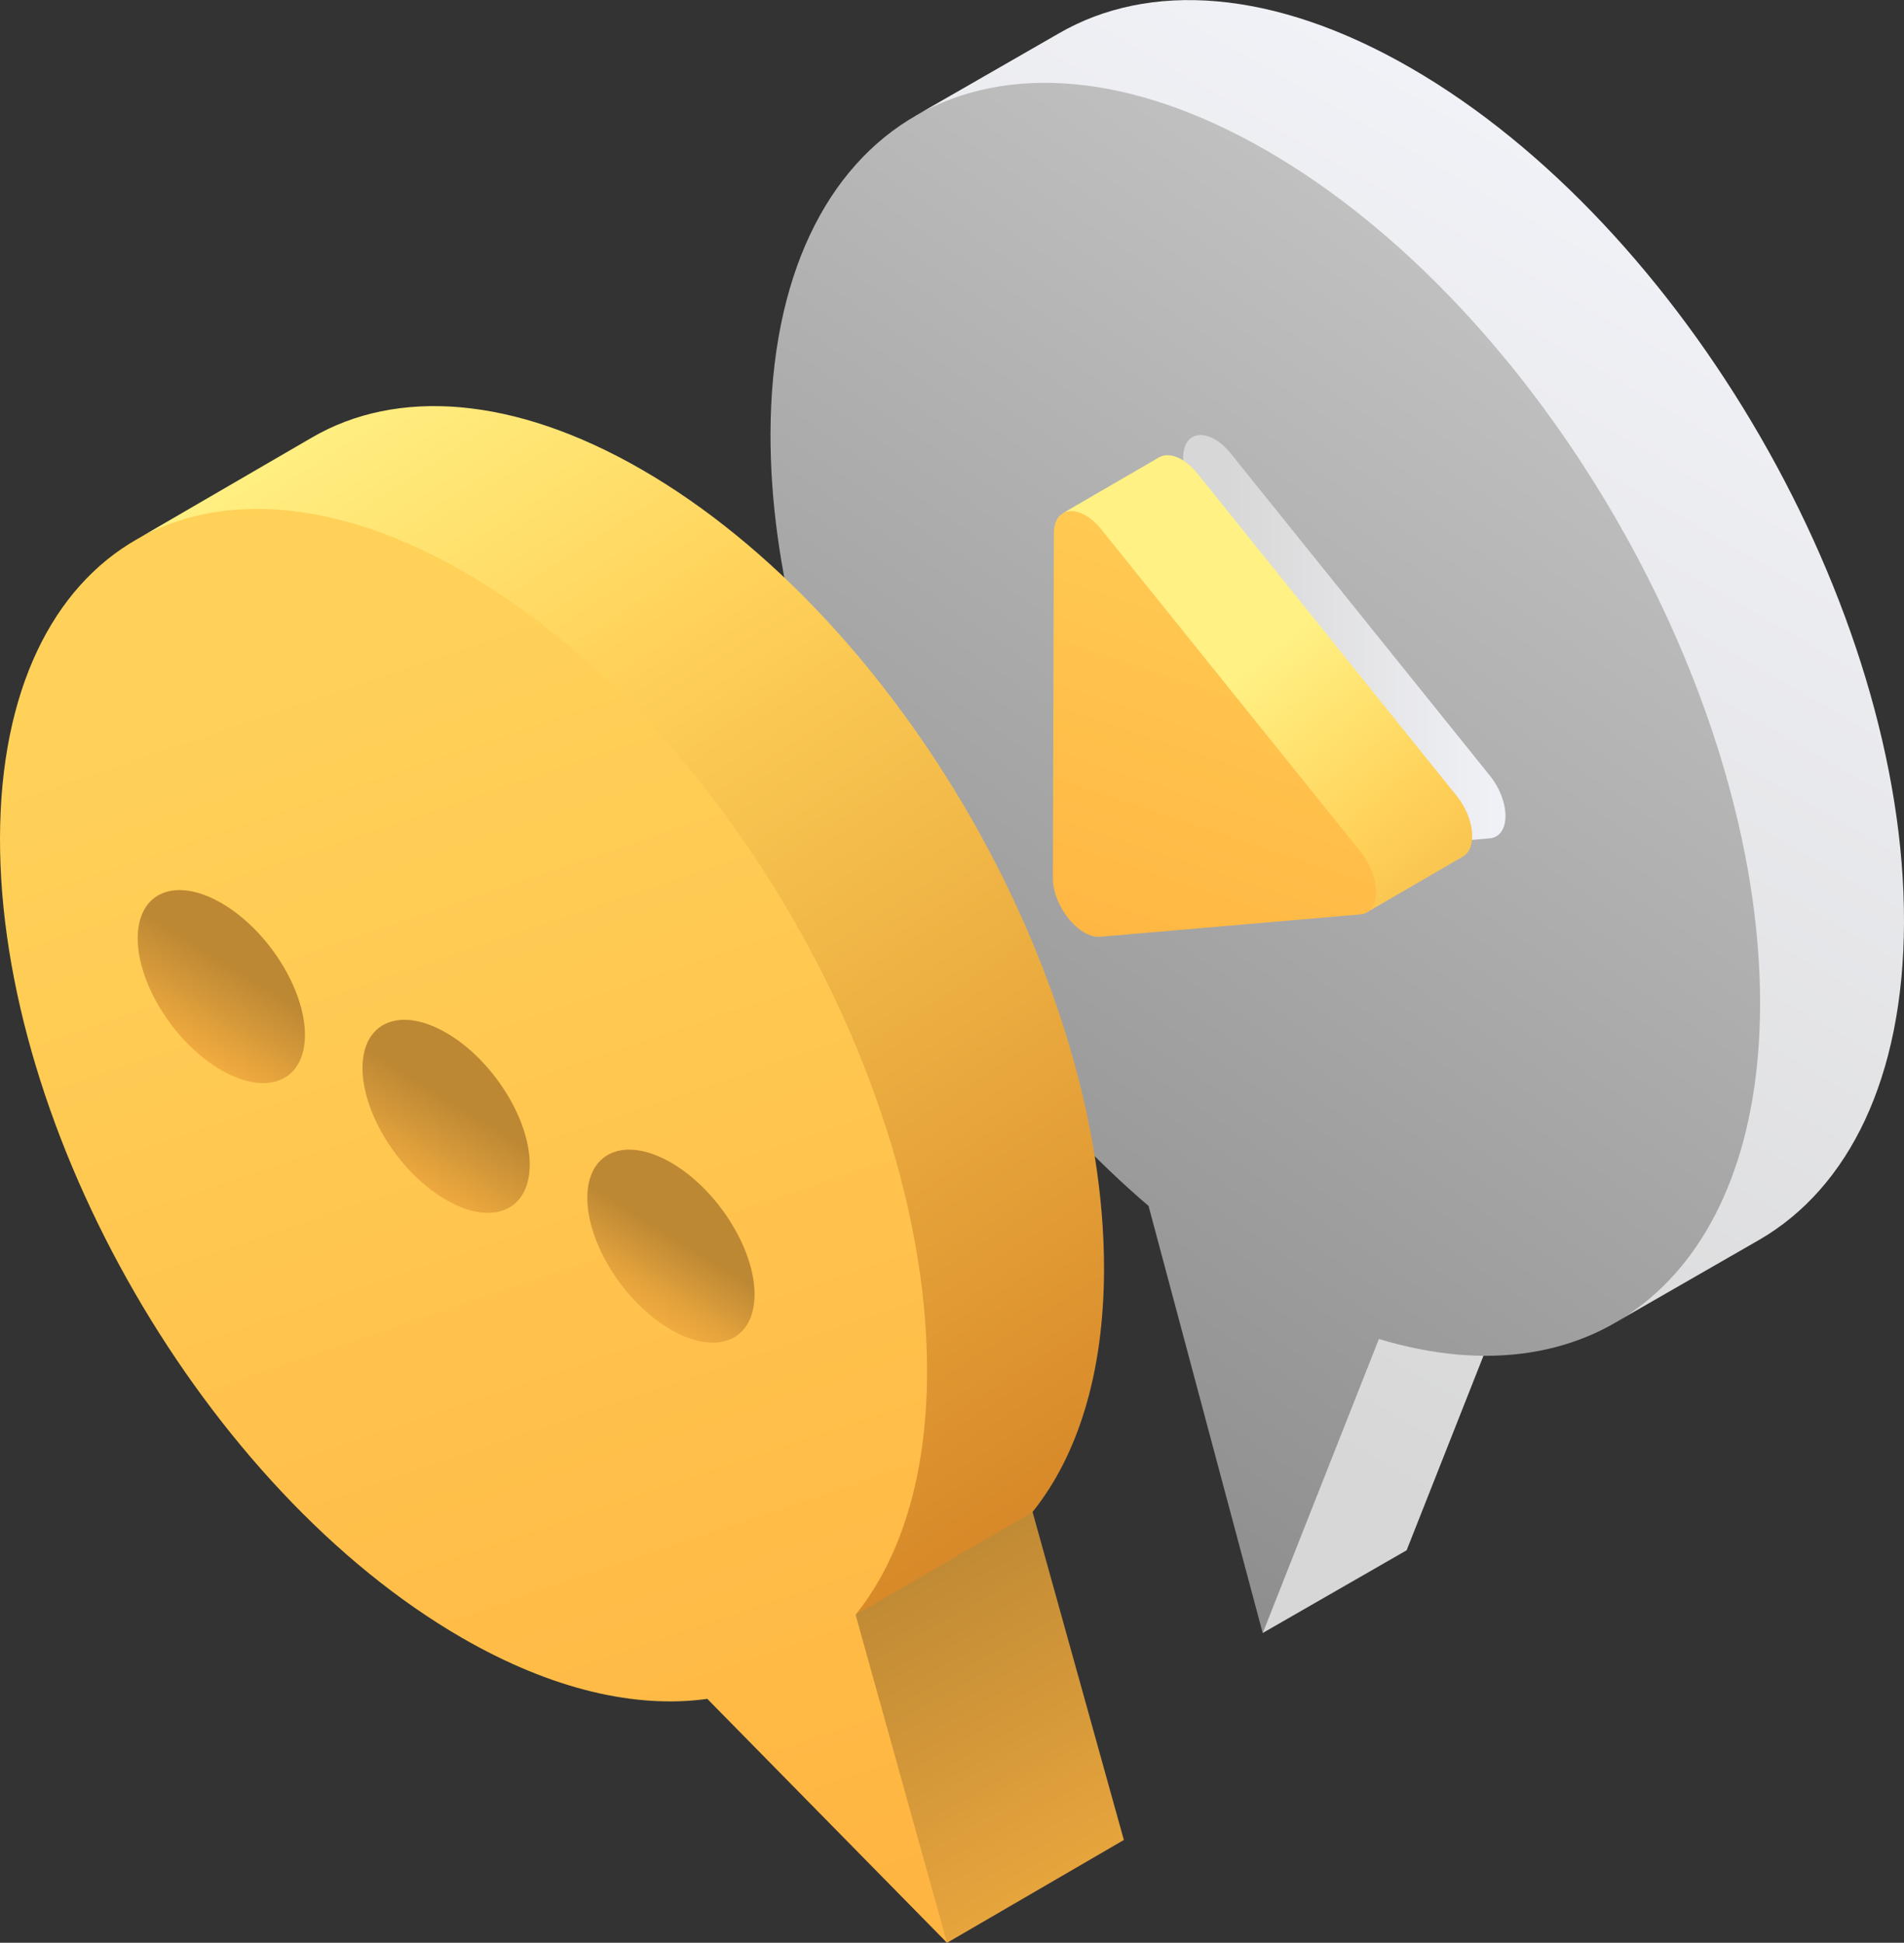 <?xml version="1.0" encoding="UTF-8"?>
<svg xmlns="http://www.w3.org/2000/svg" xmlns:xlink="http://www.w3.org/1999/xlink" viewBox="0 0 195.81 199.78">
  <rect x="0" y="0" width="195.81" height="199.78" fill="#333333" stroke="none"/>
  <defs>
    <style>
      .cls-1 {
        fill: url(#linear-gradient-2);
      }

      .cls-2 {
        fill: url(#linear-gradient);
      }

      .cls-3 {
        isolation: isolate;
      }

      .cls-4 {
        fill: url(#Gradient_bez_nazwy_16-2);
        mix-blend-mode: multiply;
      }

      .cls-5 {
        fill: url(#Gradient_bez_nazwy_45-2);
      }

      .cls-6 {
        fill: url(#Gradient_bez_nazwy_56-2);
      }

      .cls-7 {
        fill: url(#Gradient_bez_nazwy_56-3);
      }

      .cls-8 {
        fill: url(#Gradient_bez_nazwy_54);
      }

      .cls-9 {
        fill: url(#Gradient_bez_nazwy_56);
      }

      .cls-10 {
        fill: url(#Gradient_bez_nazwy_16);
      }

      .cls-11 {
        fill: url(#Gradient_bez_nazwy_45);
      }

      .cls-12 {
        fill: url(#Gradient_bez_nazwy_46);
      }
    </style>
    <linearGradient id="Gradient_bez_nazwy_16" data-name="Gradient bez nazwy 16" x1="94.53" y1="147.54" x2="168.03" y2="20.22" gradientUnits="userSpaceOnUse">
      <stop offset=".13" stop-color="#d7d7d7"/>
      <stop offset="1" stop-color="#f1f2f7"/>
    </linearGradient>
    <linearGradient id="Gradient_bez_nazwy_54" data-name="Gradient bez nazwy 54" x1=".57" y1="263.55" x2="179.52" y2="1.68" gradientUnits="userSpaceOnUse">
      <stop offset=".3" stop-color="#787878"/>
      <stop offset=".94" stop-color="#c8c8c8"/>
    </linearGradient>
    <linearGradient id="Gradient_bez_nazwy_16-2" data-name="Gradient bez nazwy 16" x1="121.58" y1="66.63" x2="154.82" y2="66.63" xlink:href="#Gradient_bez_nazwy_16"/>
    <linearGradient id="Gradient_bez_nazwy_45" data-name="Gradient bez nazwy 45" x1="129.27" y1="68.05" x2="180.38" y2="131.38" gradientUnits="userSpaceOnUse">
      <stop offset="0" stop-color="#fff184"/>
      <stop offset=".26" stop-color="#ffd158"/>
      <stop offset="1" stop-color="#ce771d"/>
    </linearGradient>
    <linearGradient id="linear-gradient" x1="135.03" y1="43.28" x2="115.47" y2="101.5" gradientUnits="userSpaceOnUse">
      <stop offset="0" stop-color="#ffd158"/>
      <stop offset="1" stop-color="#ffb542"/>
    </linearGradient>
    <linearGradient id="Gradient_bez_nazwy_56" data-name="Gradient bez nazwy 56" x1="118.93" y1="212.84" x2="89.93" y2="160.84" gradientUnits="userSpaceOnUse">
      <stop offset="0" stop-color="#ffb542"/>
      <stop offset="1" stop-color="#bd8834"/>
    </linearGradient>
    <linearGradient id="Gradient_bez_nazwy_45-2" data-name="Gradient bez nazwy 45" x1="36.48" y1="38.13" x2="123.14" y2="172.13" xlink:href="#Gradient_bez_nazwy_45"/>
    <linearGradient id="linear-gradient-2" x1="32.64" y1="69.24" x2="76.64" y2="199.24" xlink:href="#linear-gradient"/>
    <linearGradient id="Gradient_bez_nazwy_46" data-name="Gradient bez nazwy 46" x1="63.13" y1="137.71" x2="69.47" y2="127.38" gradientUnits="userSpaceOnUse">
      <stop offset="0" stop-color="#ffb542"/>
      <stop offset=".22" stop-color="#f7b040"/>
      <stop offset=".54" stop-color="#e3a23c"/>
      <stop offset=".93" stop-color="#c38c35"/>
      <stop offset="1" stop-color="#bd8834"/>
    </linearGradient>
    <linearGradient id="Gradient_bez_nazwy_56-2" data-name="Gradient bez nazwy 56" x1="40.38" y1="123.77" x2="46.71" y2="113.43" xlink:href="#Gradient_bez_nazwy_56"/>
    <linearGradient id="Gradient_bez_nazwy_56-3" data-name="Gradient bez nazwy 56" x1="17.63" y1="109.82" x2="23.96" y2="99.49" xlink:href="#Gradient_bez_nazwy_56"/>
  </defs>
  <g class="cls-3">
    <g id="Layer_2" data-name="Layer 2">
      <g id="Warstwa_1" data-name="Warstwa 1">
        <g>
          <g id="sign">
            <g>
              <path class="cls-10" d="M137.38,132.54l19.23-3.37-11.95,30.25-14.81,8.51,7.52-35.4ZM94.08,11.95c9.25-5.38,22.09.02,36.23,8.18,28.1,16.23,46.44,50.85,46.34,83.14-.05,16.04-1.36,27.4-10.49,32.71l14.81-8.51c9.13-5.31,14.8-16.59,14.84-32.63.09-32.29-22.62-71.63-50.72-87.85-14.14-8.17-26.96-8.92-36.21-3.55l-14.81,8.51Z"/>
              <path class="cls-8" d="M130.29,15.5c-28.1-16.23-50.96-3.2-51.05,29.09-.08,27.61,16.51,60.35,38.88,79.42l11.74,43.93,11.95-30.25c22.41,6.79,39.12-6.73,39.2-34.34.09-32.29-22.62-71.63-50.72-87.85Z"/>
            </g>
            <g>
              <path class="cls-4" d="M124.94,45.18c.54.31,1.1.79,1.62,1.44l26.65,33.13c2.16,2.68,2.15,6.28-.02,6.46l-26.75,2.3c-.52.05-1.08-.12-1.62-.43-1.7-.98-3.25-3.44-3.24-5.61l.1-35.43c0-2.18,1.57-2.84,3.26-1.86Z"/>
              <path class="cls-11" d="M149.79,81.82l-26.65-33.13c-.52-.65-1.08-1.13-1.62-1.44-.88-.51-1.72-.57-2.32-.22l-9.89,5.74c.61-.35,1.19.43,2.07.94.54.31.92,1.07,1.44,1.72l25.56,32.26c1.9,2.36,3.64,5.28,2.2,6.12l9.89-5.74c1.44-.84,1.22-3.89-.68-6.25Z"/>
              <path class="cls-2" d="M111.64,53c.54.31,1.1.79,1.62,1.44l26.65,33.13c2.16,2.68,2.15,6.28-.02,6.46l-26.75,2.3c-.52.05-1.08-.12-1.62-.43-1.7-.98-3.25-3.44-3.24-5.61l.1-35.43c0-2.18,1.57-2.84,3.26-1.86Z"/>
            </g>
          </g>
          <g id="text_bubble" data-name="text bubble">
            <polygon class="cls-9" points="97.4 199.78 115.58 189.21 106.19 155.48 68.75 157.37 97.4 199.78"/>
            <path class="cls-5" d="M32.1,44.98c8.67-5.04,20.67-4.33,33.92,3.32,26.33,15.2,47.6,52.05,47.52,82.3-.03,10.68-2.72,19.11-7.35,24.88l-18.19,10.57c4.63-5.77-.78-15.17-.75-25.85.09-30.25-19-60.96-45.33-76.16-13.25-7.65-19.34-13.53-28.01-8.49l18.19-10.57Z"/>
            <path class="cls-1" d="M47.83,58.87C21.5,43.67.09,55.88,0,86.13c-.09,30.26,21.19,67.1,47.52,82.3,9.25,5.34,17.9,7.29,25.22,6.27l24.65,25.08-9.4-33.73c4.63-5.77,7.32-14.2,7.35-24.88.09-30.25-21.19-67.1-47.52-82.3Z"/>
            <g>
              <path class="cls-12" d="M60.4,123.18c0,4.75,3.85,10.82,8.6,13.56,4.75,2.74,8.6,1.11,8.6-3.63s-3.85-10.82-8.6-13.56c-4.75-2.74-8.6-1.11-8.6,3.63Z"/>
              <path class="cls-6" d="M37.28,109.83c0,4.75,3.85,10.82,8.6,13.56,4.75,2.74,8.6,1.11,8.6-3.63s-3.85-10.82-8.6-13.56c-4.75-2.74-8.6-1.11-8.6,3.63Z"/>
              <path class="cls-7" d="M14.16,96.49c0,4.75,3.85,10.82,8.6,13.56,4.75,2.74,8.6,1.11,8.6-3.63s-3.85-10.82-8.6-13.56c-4.75-2.74-8.6-1.11-8.6,3.63Z"/>
            </g>
          </g>
        </g>
      </g>
    </g>
  </g>
</svg>